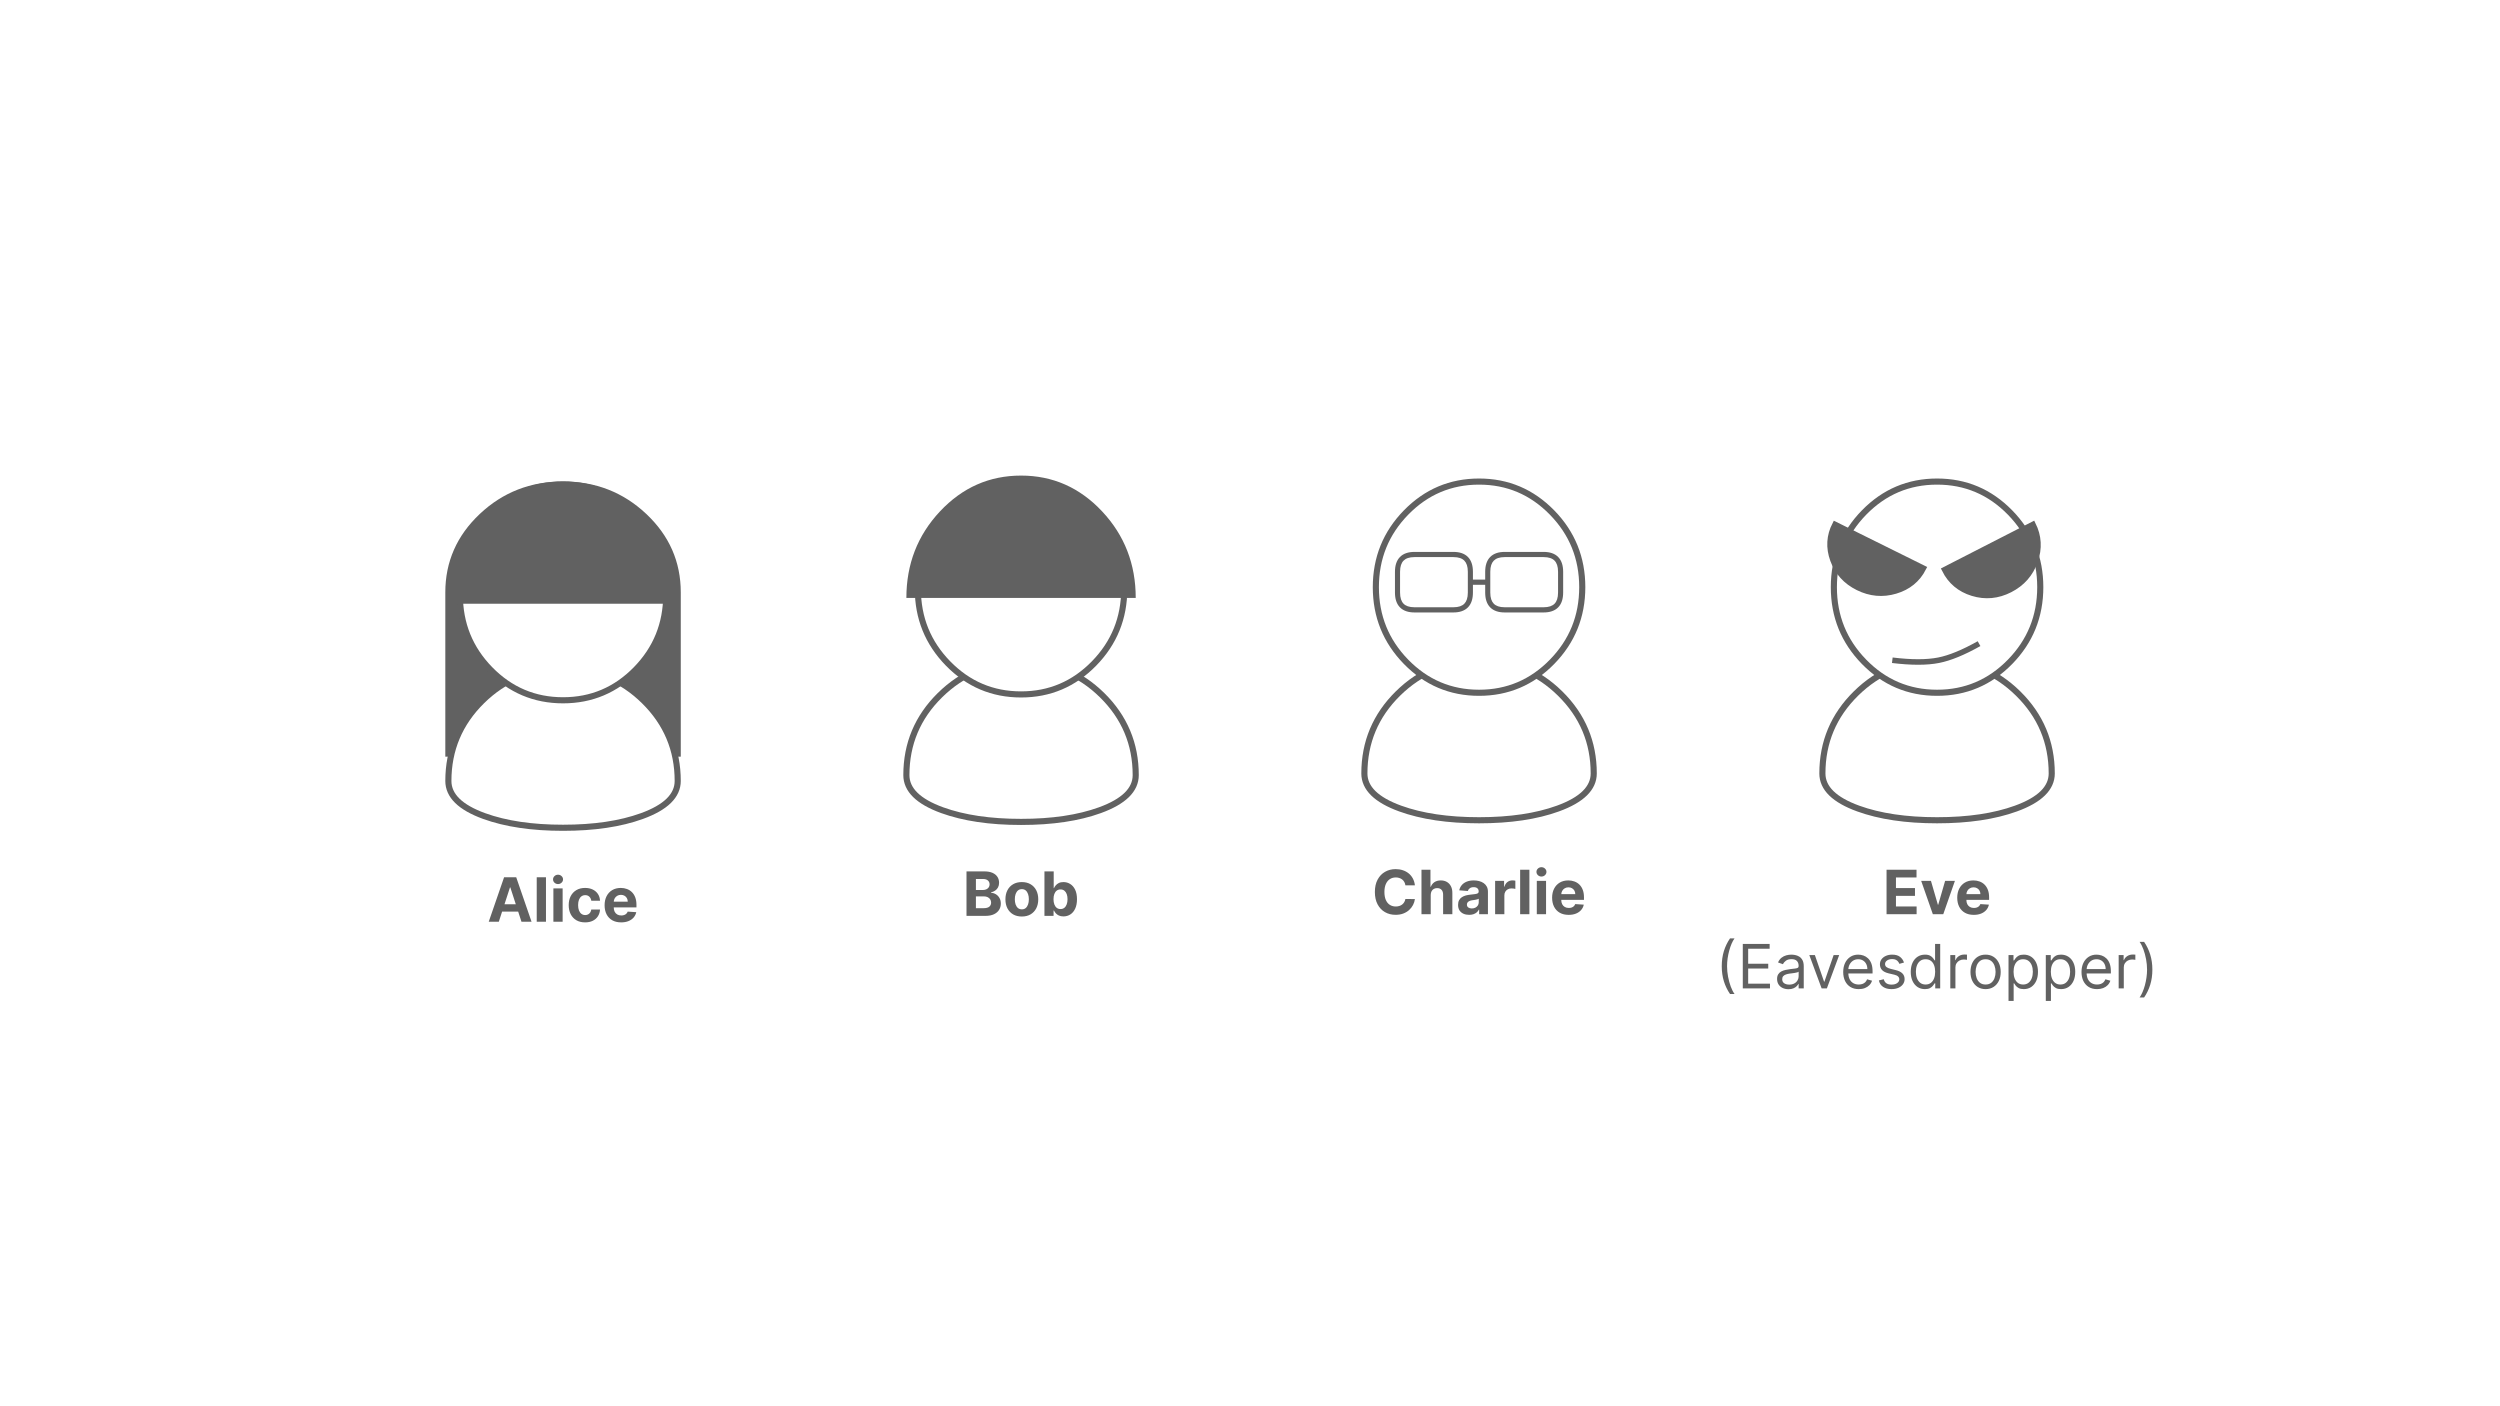 <svg width="2560" height="1440" viewBox="0 0 2560 1440" fill="none" xmlns="http://www.w3.org/2000/svg">
<rect width="2560" height="1440" fill="white"/>
<path d="M491.308 526.285C467.769 548.474 456 575.258 456 606.636V774.818H697.111V606.636C697.111 575.257 685.341 548.473 661.801 526.284C638.261 504.095 609.846 493 576.556 493C543.264 493 514.848 504.095 491.308 526.285Z" fill="#616161"/>
<path fill-rule="evenodd" clip-rule="evenodd" d="M459.131 799.706C459.131 767.738 470.588 740.458 493.503 717.866C516.418 695.272 544.089 683.976 576.516 683.976C608.947 683.976 636.631 695.273 659.569 717.868C682.51 740.467 693.98 767.746 693.98 799.706C693.98 814.796 681.748 826.779 657.285 835.656C635.268 843.644 608.358 847.639 576.556 847.639C544.753 847.639 517.843 843.644 495.826 835.656C471.363 826.779 459.131 814.796 459.131 799.706Z" fill="white" stroke="#616161" stroke-width="6.263"/>
<path fill-rule="evenodd" clip-rule="evenodd" d="M470.874 608.955C470.874 579.101 481.189 553.617 501.819 532.504C522.454 511.387 547.366 500.828 576.556 500.828C605.743 500.828 630.654 511.387 651.29 532.504C671.921 553.618 682.237 579.102 682.237 608.955C682.237 638.81 671.921 664.296 651.29 685.414C630.653 706.536 605.742 717.097 576.556 717.097C547.369 717.097 522.458 706.536 501.822 685.414C481.19 664.296 470.874 638.81 470.874 608.955V608.955Z" fill="white" stroke="#616161" stroke-width="6.263"/>
<path d="M459.131 618.253C459.131 583.667 470.595 554.145 493.523 529.688C516.451 505.229 544.129 493 576.556 493C608.981 493 636.658 505.229 659.587 529.686C682.515 554.143 693.98 583.665 693.98 618.253H459.131Z" fill="#616161"/>
<path d="M510.785 943.849H500.466L516.189 898.302H528.599L544.3 943.849H533.981L522.572 908.71H522.216L510.785 943.849ZM510.14 925.946H534.515V933.463H510.14V925.946ZM559.078 898.302V943.849H549.604V898.302H559.078ZM566.667 943.849V909.689H576.141V943.849H566.667ZM571.427 905.285C570.018 905.285 568.81 904.818 567.802 903.884C566.808 902.935 566.312 901.801 566.312 900.482C566.312 899.177 566.808 898.058 567.802 897.124C568.81 896.175 570.018 895.7 571.427 895.7C572.835 895.7 574.036 896.175 575.029 897.124C576.038 898.058 576.542 899.177 576.542 900.482C576.542 901.801 576.038 902.935 575.029 903.884C574.036 904.818 572.835 905.285 571.427 905.285ZM599.165 944.516C595.666 944.516 592.656 943.775 590.136 942.292C587.63 940.794 585.702 938.719 584.353 936.065C583.019 933.411 582.352 930.357 582.352 926.902C582.352 923.403 583.026 920.334 584.376 917.695C585.74 915.041 587.674 912.973 590.18 911.49C592.686 909.993 595.666 909.244 599.12 909.244C602.1 909.244 604.71 909.785 606.949 910.868C609.187 911.95 610.959 913.47 612.264 915.427C613.568 917.384 614.288 919.682 614.421 922.321H605.481C605.229 920.616 604.561 919.244 603.479 918.207C602.412 917.154 601.011 916.628 599.276 916.628C597.808 916.628 596.526 917.028 595.429 917.828C594.346 918.614 593.501 919.763 592.893 921.276C592.285 922.788 591.981 924.619 591.981 926.769C591.981 928.948 592.278 930.801 592.871 932.329C593.479 933.856 594.331 935.02 595.429 935.82C596.526 936.621 597.808 937.021 599.276 937.021C600.358 937.021 601.329 936.799 602.189 936.354C603.064 935.909 603.783 935.264 604.347 934.419C604.925 933.559 605.303 932.529 605.481 931.328H614.421C614.273 933.937 613.561 936.235 612.286 938.222C611.026 940.194 609.284 941.736 607.06 942.848C604.836 943.96 602.204 944.516 599.165 944.516ZM636.054 944.516C632.541 944.516 629.516 943.804 626.981 942.381C624.46 940.943 622.518 938.911 621.154 936.287C619.79 933.648 619.108 930.527 619.108 926.924C619.108 923.411 619.79 920.327 621.154 917.673C622.518 915.019 624.438 912.951 626.914 911.468C629.405 909.985 632.326 909.244 635.676 909.244C637.93 909.244 640.028 909.607 641.97 910.334C643.927 911.045 645.632 912.12 647.085 913.559C648.553 914.997 649.695 916.805 650.51 918.985C651.325 921.15 651.733 923.685 651.733 926.591V929.193H622.889V923.322H642.815C642.815 921.958 642.519 920.749 641.926 919.697C641.333 918.644 640.51 917.821 639.457 917.228C638.419 916.62 637.211 916.316 635.832 916.316C634.394 916.316 633.119 916.65 632.007 917.317C630.91 917.969 630.05 918.852 629.427 919.963C628.804 921.061 628.486 922.284 628.471 923.633V929.215C628.471 930.905 628.782 932.366 629.405 933.596C630.042 934.827 630.939 935.776 632.096 936.443C633.252 937.11 634.624 937.444 636.21 937.444C637.263 937.444 638.226 937.295 639.101 936.999C639.976 936.702 640.725 936.258 641.347 935.665C641.97 935.071 642.445 934.345 642.771 933.485L651.533 934.063C651.088 936.169 650.176 938.007 648.798 939.579C647.434 941.135 645.669 942.351 643.505 943.226C641.355 944.086 638.871 944.516 636.054 944.516Z" fill="#616161"/>
<path fill-rule="evenodd" clip-rule="evenodd" d="M928.131 793.706C928.131 761.738 939.588 734.458 962.503 711.866C985.418 689.272 1013.09 677.976 1045.52 677.976C1077.95 677.976 1105.63 689.273 1128.57 711.868C1151.51 734.467 1162.98 761.746 1162.98 793.706C1162.98 808.796 1150.75 820.779 1126.28 829.656C1104.27 837.644 1077.36 841.639 1045.56 841.639C1013.75 841.639 986.843 837.644 964.826 829.656C940.363 820.779 928.131 808.796 928.131 793.706Z" fill="white" stroke="#616161" stroke-width="6.263"/>
<path fill-rule="evenodd" clip-rule="evenodd" d="M939.874 602.955C939.874 573.101 950.189 547.617 970.819 526.504C991.454 505.387 1016.37 494.828 1045.56 494.828C1074.74 494.828 1099.65 505.387 1120.29 526.504C1140.92 547.618 1151.24 573.102 1151.24 602.955C1151.24 632.81 1140.92 658.296 1120.29 679.414C1099.65 700.536 1074.74 711.097 1045.56 711.097C1016.37 711.097 991.458 700.536 970.822 679.414C950.19 658.296 939.874 632.81 939.874 602.955V602.955Z" fill="white" stroke="#616161" stroke-width="6.263"/>
<path d="M928.131 612.253C928.131 577.667 939.595 548.145 962.523 523.688C985.451 499.229 1013.13 487 1045.56 487C1077.98 487 1105.66 499.229 1128.59 523.686C1151.52 548.143 1162.98 577.665 1162.98 612.253H928.131Z" fill="#616161"/>
<path d="M989.701 937.849V892.302H1007.94C1011.29 892.302 1014.08 892.799 1016.32 893.792C1018.56 894.786 1020.24 896.165 1021.37 897.929C1022.5 899.678 1023.06 901.695 1023.06 903.978C1023.06 905.757 1022.7 907.321 1021.99 908.67C1021.28 910.005 1020.3 911.102 1019.06 911.962C1017.83 912.807 1016.42 913.407 1014.83 913.763V914.208C1016.57 914.282 1018.19 914.772 1019.7 915.676C1021.23 916.58 1022.47 917.848 1023.42 919.479C1024.37 921.095 1024.84 923.022 1024.84 925.261C1024.84 927.678 1024.24 929.835 1023.04 931.733C1021.85 933.616 1020.1 935.106 1017.77 936.203C1015.44 937.3 1012.57 937.849 1009.16 937.849H989.701ZM999.331 929.976H1007.18C1009.86 929.976 1011.82 929.464 1013.05 928.441C1014.28 927.404 1014.9 926.025 1014.9 924.305C1014.9 923.045 1014.59 921.933 1013.99 920.969C1013.38 920.005 1012.51 919.249 1011.38 918.7C1010.27 918.152 1008.95 917.878 1007.4 917.878H999.331V929.976ZM999.331 911.361H1006.47C1007.79 911.361 1008.96 911.132 1009.98 910.672C1011.02 910.198 1011.84 909.53 1012.43 908.67C1013.04 907.811 1013.34 906.78 1013.34 905.579C1013.34 903.933 1012.76 902.607 1011.58 901.598C1010.43 900.59 1008.78 900.086 1006.65 900.086H999.331V911.361ZM1046.36 938.516C1042.91 938.516 1039.92 937.782 1037.4 936.314C1034.89 934.831 1032.96 932.771 1031.59 930.132C1030.23 927.478 1029.55 924.401 1029.55 920.902C1029.55 917.374 1030.23 914.29 1031.59 911.651C1032.96 908.997 1034.89 906.936 1037.4 905.468C1039.92 903.985 1042.91 903.244 1046.36 903.244C1049.82 903.244 1052.8 903.985 1055.3 905.468C1057.82 906.936 1059.76 908.997 1061.13 911.651C1062.49 914.29 1063.17 917.374 1063.17 920.902C1063.17 924.401 1062.49 927.478 1061.13 930.132C1059.76 932.771 1057.82 934.831 1055.3 936.314C1052.8 937.782 1049.82 938.516 1046.36 938.516ZM1046.41 931.177C1047.98 931.177 1049.29 930.732 1050.34 929.842C1051.4 928.938 1052.19 927.707 1052.72 926.151C1053.27 924.594 1053.55 922.822 1053.55 920.835C1053.55 918.849 1053.27 917.077 1052.72 915.52C1052.19 913.963 1051.4 912.733 1050.34 911.828C1049.29 910.924 1047.98 910.472 1046.41 910.472C1044.82 910.472 1043.49 910.924 1042.4 911.828C1041.34 912.733 1040.53 913.963 1039.98 915.52C1039.45 917.077 1039.18 918.849 1039.18 920.835C1039.18 922.822 1039.45 924.594 1039.98 926.151C1040.53 927.707 1041.34 928.938 1042.4 929.842C1043.49 930.732 1044.82 931.177 1046.41 931.177ZM1069.51 937.849V892.302H1078.99V909.427H1079.28C1079.69 908.507 1080.29 907.573 1081.08 906.624C1081.88 905.661 1082.92 904.86 1084.19 904.223C1085.48 903.57 1087.08 903.244 1088.99 903.244C1091.49 903.244 1093.78 903.896 1095.89 905.201C1097.99 906.491 1099.68 908.441 1100.94 911.05C1102.2 913.645 1102.83 916.899 1102.83 920.813C1102.83 924.624 1102.21 927.841 1100.98 930.465C1099.77 933.075 1098.11 935.054 1096 936.403C1093.91 937.737 1091.57 938.405 1088.97 938.405C1087.13 938.405 1085.57 938.101 1084.28 937.493C1083 936.885 1081.96 936.121 1081.14 935.202C1080.33 934.268 1079.71 933.327 1079.28 932.378H1078.85V937.849H1069.51ZM1078.79 920.769C1078.79 922.8 1079.07 924.572 1079.63 926.084C1080.2 927.596 1081.01 928.775 1082.08 929.62C1083.15 930.45 1084.44 930.865 1085.97 930.865C1087.51 930.865 1088.82 930.443 1089.88 929.598C1090.95 928.738 1091.76 927.552 1092.31 926.039C1092.87 924.512 1093.15 922.755 1093.15 920.769C1093.15 918.797 1092.88 917.062 1092.33 915.565C1091.78 914.067 1090.97 912.896 1089.91 912.051C1088.84 911.206 1087.53 910.783 1085.97 910.783C1084.43 910.783 1083.12 911.191 1082.06 912.006C1081 912.822 1080.2 913.978 1079.63 915.476C1079.07 916.973 1078.79 918.738 1078.79 920.769Z" fill="#616161"/>
<path fill-rule="evenodd" clip-rule="evenodd" d="M1397.13 792.009C1397.13 760.041 1408.59 732.762 1431.5 710.169C1454.42 687.576 1482.09 676.279 1514.52 676.279C1546.95 676.279 1574.63 687.576 1597.57 710.172C1620.51 732.77 1631.98 760.049 1631.98 792.009C1631.98 807.099 1619.75 819.082 1595.28 827.959C1573.27 835.948 1546.36 839.942 1514.56 839.942C1482.75 839.942 1455.84 835.948 1433.83 827.959C1409.36 819.082 1397.13 807.099 1397.13 792.009Z" fill="white" stroke="#616161" stroke-width="6.263"/>
<path fill-rule="evenodd" clip-rule="evenodd" d="M1408.87 601.259C1408.87 571.404 1419.19 545.92 1439.82 524.808C1460.45 503.69 1485.37 493.131 1514.56 493.131C1543.74 493.131 1568.65 503.69 1589.29 524.808C1609.92 545.921 1620.24 571.405 1620.24 601.259C1620.24 631.113 1609.92 656.6 1589.29 677.717C1568.65 698.84 1543.74 709.401 1514.56 709.401C1485.37 709.401 1460.46 698.84 1439.82 677.717C1419.19 656.6 1408.87 631.113 1408.87 601.259V601.259Z" fill="white" stroke="#616161" stroke-width="6.263"/>
<path fill-rule="evenodd" clip-rule="evenodd" d="M1437.24 574.116C1435.01 576.394 1433.66 580.028 1433.66 585.523V606.78C1433.66 612.275 1435.01 615.908 1437.24 618.187C1439.48 620.465 1443.05 621.837 1448.44 621.837H1488.28C1493.68 621.837 1497.24 620.465 1499.48 618.187C1501.72 615.908 1503.06 612.275 1503.06 606.78V585.523C1503.06 580.028 1501.72 576.394 1499.48 574.116C1497.24 571.838 1493.68 570.466 1488.28 570.466H1448.44C1443.05 570.466 1439.48 571.838 1437.24 574.116ZM1433.56 570.358C1437.12 566.732 1442.24 565.151 1448.44 565.151H1488.28C1494.48 565.151 1499.61 566.732 1503.17 570.358C1506.73 573.985 1508.28 579.208 1508.28 585.523V593.494H1520.83V585.523C1520.83 579.208 1522.38 573.985 1525.94 570.358C1529.5 566.732 1534.63 565.151 1540.83 565.151H1580.67C1586.87 565.151 1592 566.732 1595.56 570.358C1599.12 573.985 1600.67 579.208 1600.67 585.523V606.78C1600.67 613.094 1599.12 618.318 1595.56 621.945C1592 625.571 1586.87 627.151 1580.67 627.151H1540.83C1534.63 627.151 1529.5 625.571 1525.94 621.945C1522.38 618.318 1520.83 613.094 1520.83 606.78V598.809H1508.28V606.78C1508.28 613.094 1506.73 618.318 1503.17 621.945C1499.61 625.571 1494.48 627.151 1488.28 627.151H1448.44C1442.24 627.151 1437.12 625.571 1433.56 621.945C1430 618.318 1428.44 613.094 1428.44 606.78V585.523C1428.44 579.208 1430 573.985 1433.56 570.358ZM1529.63 574.116C1527.39 576.394 1526.05 580.028 1526.05 585.523V606.78C1526.05 612.275 1527.39 615.908 1529.63 618.187C1531.87 620.465 1535.43 621.837 1540.83 621.837H1580.67C1586.06 621.837 1589.63 620.465 1591.87 618.187C1594.1 615.908 1595.45 612.275 1595.45 606.78V585.523C1595.45 580.028 1594.1 576.394 1591.87 574.116C1589.63 571.838 1586.06 570.466 1580.67 570.466H1540.83C1535.43 570.466 1531.87 571.838 1529.63 574.116Z" fill="#616161"/>
<path d="M1448.86 906.551H1439.12C1438.94 905.29 1438.58 904.171 1438.03 903.193C1437.48 902.199 1436.78 901.354 1435.92 900.657C1435.06 899.96 1434.06 899.427 1432.94 899.056C1431.82 898.685 1430.62 898.5 1429.31 898.5C1426.95 898.5 1424.9 899.086 1423.15 900.257C1421.4 901.413 1420.05 903.104 1419.08 905.328C1418.12 907.537 1417.64 910.22 1417.64 913.378C1417.64 916.625 1418.12 919.353 1419.08 921.562C1420.06 923.771 1421.42 925.439 1423.17 926.566C1424.92 927.693 1426.95 928.256 1429.25 928.256C1430.53 928.256 1431.73 928.086 1432.83 927.745C1433.94 927.404 1434.92 926.907 1435.78 926.255C1436.64 925.588 1437.36 924.78 1437.92 923.831C1438.5 922.882 1438.9 921.8 1439.12 920.584L1448.86 920.628C1448.61 922.719 1447.98 924.735 1446.97 926.677C1445.98 928.605 1444.63 930.332 1442.94 931.859C1441.27 933.371 1439.27 934.572 1436.94 935.462C1434.63 936.337 1432.01 936.774 1429.09 936.774C1425.03 936.774 1421.39 935.855 1418.19 934.016C1415 932.178 1412.48 929.517 1410.63 926.032C1408.79 922.548 1407.87 918.33 1407.87 913.378C1407.87 908.411 1408.81 904.186 1410.68 900.702C1412.54 897.218 1415.08 894.564 1418.28 892.74C1421.48 890.902 1425.09 889.982 1429.09 889.982C1431.73 889.982 1434.17 890.353 1436.43 891.094C1438.7 891.836 1440.71 892.918 1442.46 894.341C1444.2 895.75 1445.63 897.477 1446.73 899.523C1447.84 901.569 1448.55 903.912 1448.86 906.551ZM1465.06 916.403V936.151H1455.59V890.605H1464.79V908.018H1465.2C1465.97 906.002 1467.21 904.423 1468.93 903.281C1470.65 902.125 1472.81 901.547 1475.4 901.547C1477.78 901.547 1479.84 902.066 1481.61 903.104C1483.39 904.127 1484.77 905.602 1485.74 907.529C1486.74 909.442 1487.23 911.732 1487.21 914.401V936.151H1477.74V916.091C1477.75 913.986 1477.22 912.348 1476.14 911.176C1475.07 910.005 1473.57 909.42 1471.64 909.42C1470.35 909.42 1469.21 909.694 1468.22 910.242C1467.24 910.791 1466.47 911.592 1465.91 912.644C1465.36 913.682 1465.08 914.935 1465.06 916.403ZM1504.41 936.796C1502.23 936.796 1500.29 936.418 1498.58 935.662C1496.88 934.891 1495.53 933.757 1494.53 932.259C1493.56 930.747 1493.07 928.864 1493.07 926.611C1493.07 924.713 1493.42 923.119 1494.11 921.829C1494.81 920.539 1495.76 919.501 1496.96 918.716C1498.16 917.93 1499.52 917.337 1501.05 916.936C1502.59 916.536 1504.21 916.254 1505.9 916.091C1507.89 915.884 1509.49 915.691 1510.7 915.513C1511.92 915.32 1512.8 915.039 1513.35 914.668C1513.9 914.297 1514.17 913.749 1514.17 913.022V912.889C1514.17 911.48 1513.73 910.391 1512.84 909.62C1511.96 908.849 1510.72 908.463 1509.1 908.463C1507.4 908.463 1506.04 908.841 1505.03 909.597C1504.02 910.339 1503.36 911.273 1503.03 912.4L1494.27 911.688C1494.71 909.612 1495.59 907.818 1496.89 906.306C1498.2 904.779 1499.88 903.608 1501.94 902.792C1504.02 901.962 1506.42 901.547 1509.15 901.547C1511.04 901.547 1512.86 901.769 1514.59 902.214C1516.34 902.659 1517.89 903.348 1519.24 904.282C1520.61 905.216 1521.68 906.417 1522.47 907.885C1523.25 909.338 1523.65 911.08 1523.65 913.111V936.151H1514.66V931.414H1514.39C1513.85 932.482 1513.11 933.423 1512.19 934.239C1511.27 935.039 1510.17 935.67 1508.88 936.129C1507.59 936.574 1506.1 936.796 1504.41 936.796ZM1507.12 930.258C1508.52 930.258 1509.75 929.984 1510.81 929.435C1511.88 928.872 1512.72 928.116 1513.33 927.167C1513.93 926.218 1514.24 925.143 1514.24 923.942V920.317C1513.94 920.51 1513.53 920.688 1513.02 920.851C1512.51 920.999 1511.94 921.14 1511.3 921.273C1510.67 921.392 1510.03 921.503 1509.39 921.607C1508.75 921.696 1508.17 921.777 1507.66 921.851C1506.54 922.014 1505.57 922.274 1504.74 922.63C1503.91 922.986 1503.27 923.467 1502.81 924.075C1502.35 924.668 1502.12 925.41 1502.12 926.299C1502.12 927.589 1502.59 928.575 1503.52 929.257C1504.47 929.924 1505.67 930.258 1507.12 930.258ZM1531 936.151V901.992H1540.18V907.952H1540.54C1541.16 905.832 1542.2 904.23 1543.67 903.148C1545.14 902.051 1546.83 901.502 1548.74 901.502C1549.22 901.502 1549.73 901.532 1550.28 901.591C1550.83 901.651 1551.31 901.732 1551.72 901.836V910.242C1551.28 910.109 1550.66 909.99 1549.88 909.887C1549.09 909.783 1548.37 909.731 1547.72 909.731C1546.33 909.731 1545.08 910.035 1543.98 910.643C1542.9 911.236 1542.04 912.066 1541.4 913.134C1540.78 914.201 1540.47 915.432 1540.47 916.825V936.151H1531ZM1566.1 890.605V936.151H1556.62V890.605H1566.1ZM1573.68 936.151V901.992H1583.16V936.151H1573.68ZM1578.44 897.588C1577.04 897.588 1575.83 897.121 1574.82 896.187C1573.83 895.238 1573.33 894.104 1573.33 892.784C1573.33 891.48 1573.83 890.36 1574.82 889.426C1575.83 888.477 1577.04 888.003 1578.44 888.003C1579.85 888.003 1581.05 888.477 1582.05 889.426C1583.05 890.36 1583.56 891.48 1583.56 892.784C1583.56 894.104 1583.05 895.238 1582.05 896.187C1581.05 897.121 1579.85 897.588 1578.44 897.588ZM1606.32 936.819C1602.8 936.819 1599.78 936.107 1597.24 934.684C1594.72 933.245 1592.78 931.214 1591.42 928.59C1590.05 925.951 1589.37 922.83 1589.37 919.227C1589.37 915.713 1590.05 912.629 1591.42 909.976C1592.78 907.322 1594.7 905.253 1597.18 903.771C1599.67 902.288 1602.59 901.547 1605.94 901.547C1608.19 901.547 1610.29 901.91 1612.23 902.637C1614.19 903.348 1615.89 904.423 1617.35 905.861C1618.81 907.299 1619.96 909.108 1620.77 911.288C1621.59 913.452 1621.99 915.988 1621.99 918.894V921.496H1593.15V915.624H1613.08C1613.08 914.26 1612.78 913.052 1612.19 911.999C1611.59 910.947 1610.77 910.124 1609.72 909.531C1608.68 908.923 1607.47 908.619 1606.09 908.619C1604.65 908.619 1603.38 908.953 1602.27 909.62C1601.17 910.272 1600.31 911.154 1599.69 912.266C1599.07 913.363 1598.75 914.587 1598.73 915.936V921.518C1598.73 923.208 1599.04 924.668 1599.67 925.899C1600.3 927.13 1601.2 928.078 1602.36 928.746C1603.51 929.413 1604.88 929.746 1606.47 929.746C1607.52 929.746 1608.49 929.598 1609.36 929.302C1610.24 929.005 1610.99 928.56 1611.61 927.967C1612.23 927.374 1612.71 926.648 1613.03 925.788L1621.79 926.366C1621.35 928.471 1620.44 930.31 1619.06 931.881C1617.69 933.438 1615.93 934.654 1613.77 935.529C1611.62 936.389 1609.13 936.819 1606.32 936.819Z" fill="#616161"/>
<path fill-rule="evenodd" clip-rule="evenodd" d="M1866.13 792.009C1866.13 760.041 1877.59 732.762 1900.5 710.169C1923.42 687.576 1951.09 676.279 1983.52 676.279C2015.95 676.279 2043.63 687.576 2066.57 710.172C2089.51 732.77 2100.98 760.049 2100.98 792.009C2100.98 807.099 2088.75 819.082 2064.28 827.959C2042.27 835.948 2015.36 839.942 1983.56 839.942C1951.75 839.942 1924.84 835.948 1902.83 827.959C1878.36 819.082 1866.13 807.099 1866.13 792.009Z" fill="white" stroke="#616161" stroke-width="6.263"/>
<path fill-rule="evenodd" clip-rule="evenodd" d="M1877.87 601.259C1877.87 571.404 1888.19 545.92 1908.82 524.808C1929.45 503.69 1954.37 493.131 1983.56 493.131C2012.74 493.131 2037.65 503.69 2058.29 524.808C2078.92 545.921 2089.24 571.405 2089.24 601.259C2089.24 631.113 2078.92 656.6 2058.29 677.717C2037.65 698.84 2012.74 709.401 1983.56 709.401C1954.37 709.401 1929.46 698.84 1908.82 677.717C1888.19 656.6 1877.87 631.113 1877.87 601.259V601.259Z" fill="white" stroke="#616161" stroke-width="6.263"/>
<path d="M1937.72 676.09C1957.17 678.475 1972.96 678.475 1985.09 676.09C1996.62 673.823 2010.44 668.157 2026.54 659.091" stroke="#616161" stroke-width="5.676"/>
<path d="M2081.78 536.97C2087.79 549.037 2088.5 561.601 2083.91 574.663C2079.32 587.725 2070.77 597.458 2058.27 603.863C2045.77 610.267 2032.97 611.466 2019.89 607.461C2006.8 603.457 1997.25 595.42 1991.24 583.353L2081.78 536.97Z" fill="#616161" stroke="#616161" stroke-width="5.676"/>
<path d="M1969.61 581.856C1963.6 593.535 1954.05 601.312 1940.96 605.188C1927.87 609.063 1915.08 607.902 1902.58 601.705C1890.08 595.507 1881.53 586.088 1876.94 573.447C1872.35 560.807 1873.06 548.648 1879.07 536.97L1969.61 581.856Z" fill="#616161" stroke="#616161" stroke-width="5.676"/>
<path d="M1931.83 936.151V890.605H1962.52V898.544H1941.46V909.397H1960.94V917.337H1941.46V928.212H1962.61V936.151H1931.83ZM2001.84 901.992L1989.9 936.151H1979.23L1967.28 901.992H1977.29L1984.39 926.433H1984.74L1991.81 901.992H2001.84ZM2021.16 936.819C2017.65 936.819 2014.62 936.107 2012.09 934.684C2009.57 933.245 2007.62 931.214 2006.26 928.59C2004.9 925.951 2004.21 922.83 2004.21 919.227C2004.21 915.713 2004.9 912.629 2006.26 909.976C2007.62 907.322 2009.54 905.253 2012.02 903.771C2014.51 902.288 2017.43 901.547 2020.78 901.547C2023.04 901.547 2025.13 901.91 2027.08 902.637C2029.03 903.348 2030.74 904.423 2032.19 905.861C2033.66 907.299 2034.8 909.108 2035.62 911.288C2036.43 913.452 2036.84 915.988 2036.84 918.894V921.496H2007.99V915.624H2027.92C2027.92 914.26 2027.62 913.052 2027.03 911.999C2026.44 910.947 2025.62 910.124 2024.56 909.531C2023.52 908.923 2022.32 908.619 2020.94 908.619C2019.5 908.619 2018.22 908.953 2017.11 909.62C2016.02 910.272 2015.16 911.154 2014.53 912.266C2013.91 913.363 2013.59 914.587 2013.58 915.936V921.518C2013.58 923.208 2013.89 924.668 2014.51 925.899C2015.15 927.13 2016.04 928.078 2017.2 928.746C2018.36 929.413 2019.73 929.746 2021.32 929.746C2022.37 929.746 2023.33 929.598 2024.21 929.302C2025.08 929.005 2025.83 928.56 2026.45 927.967C2027.08 927.374 2027.55 926.648 2027.88 925.788L2036.64 926.366C2036.19 928.471 2035.28 930.31 2033.9 931.881C2032.54 933.438 2030.77 934.654 2028.61 935.529C2026.46 936.389 2023.98 936.819 2021.16 936.819ZM1763.08 989.378C1763.08 983.774 1763.81 978.622 1765.26 973.922C1766.73 969.207 1768.82 964.87 1771.54 960.912H1776.16C1775.09 962.379 1774.09 964.188 1773.16 966.338C1772.24 968.473 1771.43 970.823 1770.74 973.388C1770.04 975.938 1769.49 978.577 1769.09 981.305C1768.7 984.033 1768.51 986.724 1768.51 989.378C1768.51 992.907 1768.85 996.487 1769.53 1000.12C1770.22 1003.75 1771.14 1007.13 1772.29 1010.24C1773.45 1013.35 1774.74 1015.89 1776.16 1017.84H1771.54C1768.82 1013.89 1766.73 1009.56 1765.26 1004.86C1763.81 1000.14 1763.08 994.983 1763.08 989.378ZM1784.62 1012.15V966.605H1812.11V971.498H1790.13V986.887H1810.68V991.78H1790.13V1007.26H1812.46V1012.15H1784.62ZM1831.39 1012.95C1829.22 1012.95 1827.26 1012.54 1825.49 1011.73C1823.73 1010.9 1822.33 1009.71 1821.29 1008.15C1820.25 1006.58 1819.73 1004.68 1819.73 1002.45C1819.73 1000.5 1820.12 998.911 1820.89 997.696C1821.66 996.465 1822.69 995.501 1823.98 994.805C1825.27 994.108 1826.7 993.589 1828.25 993.248C1829.82 992.892 1831.4 992.61 1832.99 992.403C1835.06 992.136 1836.75 991.936 1838.04 991.802C1839.34 991.654 1840.29 991.409 1840.88 991.068C1841.49 990.727 1841.8 990.134 1841.8 989.289V989.111C1841.8 986.917 1841.2 985.212 1839.99 983.996C1838.81 982.78 1837.01 982.173 1834.59 982.173C1832.08 982.173 1830.12 982.721 1828.7 983.818C1827.27 984.915 1826.27 986.087 1825.69 987.332L1820.71 985.553C1821.6 983.477 1822.79 981.861 1824.27 980.705C1825.77 979.534 1827.4 978.718 1829.16 978.258C1830.94 977.784 1832.69 977.547 1834.41 977.547C1835.51 977.547 1836.77 977.68 1838.19 977.947C1839.63 978.199 1841.02 978.725 1842.35 979.526C1843.7 980.327 1844.82 981.535 1845.71 983.151C1846.6 984.767 1847.04 986.932 1847.04 989.645V1012.15H1841.8V1007.53H1841.53C1841.17 1008.27 1840.58 1009.06 1839.75 1009.91C1838.92 1010.75 1837.82 1011.47 1836.44 1012.06C1835.06 1012.66 1833.37 1012.95 1831.39 1012.95ZM1832.19 1008.24C1834.26 1008.24 1836.01 1007.83 1837.44 1007.01C1838.88 1006.2 1839.96 1005.15 1840.68 1003.86C1841.43 1002.57 1841.8 1001.21 1841.8 999.786V994.983C1841.57 995.249 1841.08 995.494 1840.33 995.716C1839.59 995.924 1838.73 996.109 1837.75 996.272C1836.78 996.421 1835.84 996.554 1834.92 996.673C1834.02 996.777 1833.29 996.865 1832.72 996.94C1831.36 997.118 1830.08 997.407 1828.9 997.807C1827.73 998.192 1826.78 998.778 1826.05 999.564C1825.34 1000.33 1824.98 1001.39 1824.98 1002.72C1824.98 1004.55 1825.66 1005.92 1827.01 1006.86C1828.37 1007.78 1830.1 1008.24 1832.19 1008.24ZM1883.33 977.992L1870.7 1012.15H1865.36L1852.73 977.992H1858.43L1867.85 1005.21H1868.21L1877.64 977.992H1883.33ZM1903.36 1012.86C1900.07 1012.86 1897.23 1012.14 1894.84 1010.68C1892.47 1009.22 1890.64 1007.17 1889.35 1004.55C1888.07 1001.91 1887.44 998.837 1887.44 995.338C1887.44 991.839 1888.07 988.755 1889.35 986.087C1890.64 983.403 1892.43 981.313 1894.73 979.815C1897.04 978.303 1899.74 977.547 1902.83 977.547C1904.61 977.547 1906.36 977.843 1908.1 978.436C1909.83 979.029 1911.41 979.993 1912.83 981.328C1914.26 982.647 1915.39 984.397 1916.24 986.576C1917.08 988.755 1917.5 991.439 1917.5 994.627V996.851H1891.17V992.314H1912.17C1912.17 990.386 1911.78 988.667 1911.01 987.154C1910.25 985.642 1909.17 984.448 1907.76 983.574C1906.37 982.699 1904.72 982.262 1902.83 982.262C1900.74 982.262 1898.93 982.78 1897.4 983.818C1895.89 984.841 1894.72 986.176 1893.91 987.821C1893.09 989.467 1892.69 991.231 1892.69 993.114V996.139C1892.69 998.719 1893.13 1000.91 1894.02 1002.7C1894.92 1004.48 1896.18 1005.84 1897.78 1006.77C1899.38 1007.69 1901.24 1008.15 1903.36 1008.15C1904.74 1008.15 1905.98 1007.96 1907.1 1007.57C1908.22 1007.17 1909.19 1006.58 1910.01 1005.79C1910.83 1004.99 1911.46 1004 1911.9 1002.81L1916.97 1004.23C1916.44 1005.95 1915.54 1007.47 1914.28 1008.77C1913.02 1010.06 1911.46 1011.07 1909.61 1011.8C1907.76 1012.51 1905.67 1012.86 1903.36 1012.86ZM1949.68 985.642L1944.97 986.976C1944.67 986.191 1944.24 985.427 1943.66 984.686C1943.09 983.93 1942.32 983.307 1941.35 982.818C1940.37 982.328 1939.11 982.084 1937.59 982.084C1935.5 982.084 1933.75 982.565 1932.36 983.529C1930.98 984.478 1930.29 985.686 1930.29 987.154C1930.29 988.459 1930.77 989.489 1931.72 990.246C1932.66 991.002 1934.15 991.632 1936.16 992.136L1941.23 993.381C1944.29 994.123 1946.56 995.257 1948.06 996.784C1949.56 998.296 1950.31 1000.25 1950.31 1002.63C1950.31 1004.59 1949.74 1006.34 1948.62 1007.88C1947.51 1009.42 1945.95 1010.64 1943.95 1011.53C1941.95 1012.42 1939.62 1012.86 1936.96 1012.86C1933.48 1012.86 1930.6 1012.11 1928.31 1010.59C1926.03 1009.08 1924.58 1006.87 1923.98 1003.97L1928.96 1002.72C1929.43 1004.56 1930.33 1005.94 1931.65 1006.86C1932.98 1007.78 1934.73 1008.24 1936.88 1008.24C1939.32 1008.24 1941.26 1007.72 1942.7 1006.68C1944.15 1005.63 1944.88 1004.37 1944.88 1002.9C1944.88 1001.71 1944.47 1000.72 1943.64 999.92C1942.81 999.104 1941.53 998.496 1939.81 998.096L1934.12 996.762C1930.99 996.02 1928.69 994.871 1927.22 993.315C1925.77 991.743 1925.04 989.778 1925.04 987.421C1925.04 985.494 1925.58 983.789 1926.67 982.306C1927.76 980.823 1929.25 979.66 1931.14 978.814C1933.04 977.969 1935.18 977.547 1937.59 977.547C1940.97 977.547 1943.62 978.288 1945.55 979.771C1947.49 981.253 1948.87 983.21 1949.68 985.642ZM1971.11 1012.86C1968.26 1012.86 1965.75 1012.14 1963.57 1010.71C1961.39 1009.25 1959.68 1007.21 1958.45 1004.57C1957.22 1001.91 1956.61 998.778 1956.61 995.16C1956.61 991.572 1957.22 988.459 1958.45 985.82C1959.68 983.181 1961.4 981.142 1963.59 979.704C1965.78 978.266 1968.32 977.547 1971.2 977.547C1973.42 977.547 1975.18 977.917 1976.47 978.659C1977.77 979.385 1978.76 980.216 1979.45 981.15C1980.14 982.069 1980.68 982.825 1981.07 983.418H1981.52V966.605H1986.76V1012.15H1981.69V1006.9H1981.07C1980.68 1007.53 1980.14 1008.31 1979.42 1009.26C1978.71 1010.19 1977.7 1011.03 1976.38 1011.77C1975.06 1012.5 1973.3 1012.86 1971.11 1012.86ZM1971.82 1008.15C1973.92 1008.15 1975.7 1007.6 1977.16 1006.5C1978.61 1005.39 1979.71 1003.86 1980.47 1001.9C1981.23 999.927 1981.6 997.651 1981.6 995.071C1981.6 992.521 1981.23 990.29 1980.49 988.377C1979.75 986.45 1978.65 984.953 1977.2 983.885C1975.75 982.803 1973.95 982.262 1971.82 982.262C1969.59 982.262 1967.74 982.832 1966.26 983.974C1964.79 985.101 1963.69 986.635 1962.95 988.578C1962.22 990.505 1961.86 992.67 1961.86 995.071C1961.86 997.503 1962.23 999.712 1962.97 1001.7C1963.72 1003.67 1964.84 1005.24 1966.3 1006.41C1967.79 1007.57 1969.62 1008.15 1971.82 1008.15ZM1997.11 1012.15V977.992H2002.18V983.151H2002.53C2003.15 981.461 2004.28 980.09 2005.91 979.037C2007.54 977.984 2009.38 977.458 2011.43 977.458C2011.81 977.458 2012.29 977.465 2012.87 977.48C2013.45 977.495 2013.89 977.517 2014.18 977.547V982.884C2014.01 982.84 2013.6 982.773 2012.96 982.684C2012.34 982.58 2011.68 982.528 2010.98 982.528C2009.32 982.528 2007.84 982.877 2006.53 983.574C2005.24 984.256 2004.22 985.205 2003.47 986.42C2002.72 987.621 2002.35 988.993 2002.35 990.535V1012.15H1997.11ZM2033.24 1012.86C2030.16 1012.86 2027.45 1012.13 2025.13 1010.66C2022.81 1009.19 2021.01 1007.14 2019.7 1004.5C2018.41 1001.86 2017.77 998.778 2017.77 995.249C2017.77 991.691 2018.41 988.585 2019.7 985.931C2021.01 983.277 2022.81 981.216 2025.13 979.749C2027.45 978.281 2030.16 977.547 2033.24 977.547C2036.33 977.547 2039.03 978.281 2041.34 979.749C2043.67 981.216 2045.48 983.277 2046.77 985.931C2048.07 988.585 2048.72 991.691 2048.72 995.249C2048.72 998.778 2048.07 1001.86 2046.77 1004.5C2045.48 1007.14 2043.67 1009.19 2041.34 1010.66C2039.03 1012.13 2036.33 1012.86 2033.24 1012.86ZM2033.24 1008.15C2035.59 1008.15 2037.51 1007.55 2039.03 1006.35C2040.54 1005.15 2041.66 1003.57 2042.38 1001.61C2043.11 999.653 2043.47 997.533 2043.47 995.249C2043.47 992.966 2043.11 990.839 2042.38 988.867C2041.66 986.895 2040.54 985.301 2039.03 984.085C2037.51 982.869 2035.59 982.262 2033.24 982.262C2030.9 982.262 2028.97 982.869 2027.46 984.085C2025.95 985.301 2024.83 986.895 2024.1 988.867C2023.38 990.839 2023.01 992.966 2023.01 995.249C2023.01 997.533 2023.38 999.653 2024.1 1001.61C2024.83 1003.57 2025.95 1005.15 2027.46 1006.35C2028.97 1007.55 2030.9 1008.15 2033.24 1008.15ZM2056.73 1024.96V977.992H2061.81V983.418H2062.43C2062.81 982.825 2063.35 982.069 2064.03 981.15C2064.73 980.216 2065.72 979.385 2067.01 978.659C2068.31 977.917 2070.08 977.547 2072.3 977.547C2075.18 977.547 2077.71 978.266 2079.91 979.704C2082.1 981.142 2083.81 983.181 2085.05 985.82C2086.28 988.459 2086.89 991.572 2086.89 995.16C2086.89 998.778 2086.28 1001.91 2085.05 1004.57C2083.81 1007.21 2082.11 1009.25 2079.93 1010.71C2077.75 1012.14 2075.24 1012.86 2072.39 1012.86C2070.2 1012.86 2068.44 1012.5 2067.12 1011.77C2065.8 1011.03 2064.79 1010.19 2064.07 1009.26C2063.36 1008.31 2062.81 1007.53 2062.43 1006.9H2061.98V1024.96H2056.73ZM2061.89 995.071C2061.89 997.651 2062.27 999.927 2063.03 1001.9C2063.78 1003.86 2064.89 1005.39 2066.34 1006.5C2067.79 1007.6 2069.57 1008.15 2071.68 1008.15C2073.87 1008.15 2075.7 1007.57 2077.17 1006.41C2078.66 1005.24 2079.77 1003.67 2080.51 1001.7C2081.26 999.712 2081.64 997.503 2081.64 995.071C2081.64 992.67 2081.27 990.505 2080.53 988.578C2079.8 986.635 2078.7 985.101 2077.22 983.974C2075.75 982.832 2073.9 982.262 2071.68 982.262C2069.54 982.262 2067.75 982.803 2066.3 983.885C2064.84 984.953 2063.75 986.45 2063.01 988.377C2062.26 990.29 2061.89 992.521 2061.89 995.071ZM2094.9 1024.96V977.992H2099.97V983.418H2100.59C2100.98 982.825 2101.51 982.069 2102.19 981.15C2102.89 980.216 2103.88 979.385 2105.17 978.659C2106.48 977.917 2108.24 977.547 2110.47 977.547C2113.34 977.547 2115.88 978.266 2118.07 979.704C2120.27 981.142 2121.98 983.181 2123.21 985.82C2124.44 988.459 2125.05 991.572 2125.05 995.16C2125.05 998.778 2124.44 1001.91 2123.21 1004.57C2121.98 1007.21 2120.27 1009.25 2118.09 1010.71C2115.91 1012.14 2113.4 1012.86 2110.55 1012.86C2108.36 1012.86 2106.6 1012.5 2105.28 1011.77C2103.96 1011.03 2102.95 1010.19 2102.24 1009.26C2101.52 1008.31 2100.98 1007.53 2100.59 1006.9H2100.15V1024.96H2094.9ZM2100.06 995.071C2100.06 997.651 2100.44 999.927 2101.19 1001.9C2101.95 1003.86 2103.05 1005.39 2104.5 1006.5C2105.96 1007.6 2107.74 1008.15 2109.84 1008.15C2112.04 1008.15 2113.87 1007.57 2115.34 1006.41C2116.82 1005.24 2117.93 1003.67 2118.67 1001.7C2119.43 999.712 2119.81 997.503 2119.81 995.071C2119.81 992.67 2119.43 990.505 2118.69 988.578C2117.97 986.635 2116.86 985.101 2115.38 983.974C2113.91 982.832 2112.07 982.262 2109.84 982.262C2107.71 982.262 2105.91 982.803 2104.46 983.885C2103.01 984.953 2101.91 986.45 2101.17 988.377C2100.43 990.29 2100.06 992.521 2100.06 995.071ZM2147.38 1012.86C2144.09 1012.86 2141.25 1012.14 2138.86 1010.68C2136.49 1009.22 2134.66 1007.17 2133.37 1004.55C2132.1 1001.91 2131.46 998.837 2131.46 995.338C2131.46 991.839 2132.1 988.755 2133.37 986.087C2134.66 983.403 2136.46 981.313 2138.75 979.815C2141.07 978.303 2143.76 977.547 2146.85 977.547C2148.63 977.547 2150.38 977.843 2152.12 978.436C2153.85 979.029 2155.43 979.993 2156.86 981.328C2158.28 982.647 2159.41 984.397 2160.26 986.576C2161.1 988.755 2161.53 991.439 2161.53 994.627V996.851H2135.2V992.314H2156.19C2156.19 990.386 2155.8 988.667 2155.03 987.154C2154.28 985.642 2153.19 984.448 2151.79 983.574C2150.39 982.699 2148.75 982.262 2146.85 982.262C2144.76 982.262 2142.95 982.78 2141.42 983.818C2139.91 984.841 2138.75 986.176 2137.93 987.821C2137.12 989.467 2136.71 991.231 2136.71 993.114V996.139C2136.71 998.719 2137.15 1000.91 2138.04 1002.7C2138.95 1004.48 2140.2 1005.84 2141.8 1006.77C2143.4 1007.69 2145.26 1008.15 2147.38 1008.15C2148.76 1008.15 2150.01 1007.96 2151.12 1007.57C2152.25 1007.17 2153.22 1006.58 2154.03 1005.79C2154.85 1004.99 2155.48 1004 2155.92 1002.81L2160.99 1004.23C2160.46 1005.95 2159.56 1007.47 2158.3 1008.77C2157.04 1010.06 2155.49 1011.07 2153.63 1011.8C2151.78 1012.51 2149.7 1012.86 2147.38 1012.86ZM2169.51 1012.15V977.992H2174.58V983.151H2174.94C2175.56 981.461 2176.69 980.09 2178.32 979.037C2179.95 977.984 2181.79 977.458 2183.83 977.458C2184.22 977.458 2184.7 977.465 2185.28 977.48C2185.86 977.495 2186.29 977.517 2186.59 977.547V982.884C2186.41 982.84 2186.01 982.773 2185.37 982.684C2184.74 982.58 2184.08 982.528 2183.39 982.528C2181.73 982.528 2180.24 982.877 2178.94 983.574C2177.65 984.256 2176.63 985.205 2175.87 986.42C2175.13 987.621 2174.76 988.993 2174.76 990.535V1012.15H2169.51ZM2204.02 992.936C2204.02 998.541 2203.29 1003.7 2201.82 1008.42C2200.37 1013.12 2198.28 1017.44 2195.57 1021.4H2190.94C2192.01 1019.94 2193 1018.13 2193.92 1015.98C2194.86 1013.84 2195.67 1011.5 2196.37 1008.95C2197.07 1006.38 2197.61 1003.74 2197.99 1001.01C2198.39 998.267 2198.59 995.576 2198.59 992.936C2198.59 989.408 2198.25 985.827 2197.57 982.195C2196.89 978.562 2195.97 975.189 2194.81 972.076C2193.66 968.962 2192.37 966.427 2190.94 964.47H2195.57C2198.28 968.429 2200.37 972.765 2201.82 977.48C2203.29 982.18 2204.02 987.332 2204.02 992.936Z" fill="#616161"/>
</svg>
